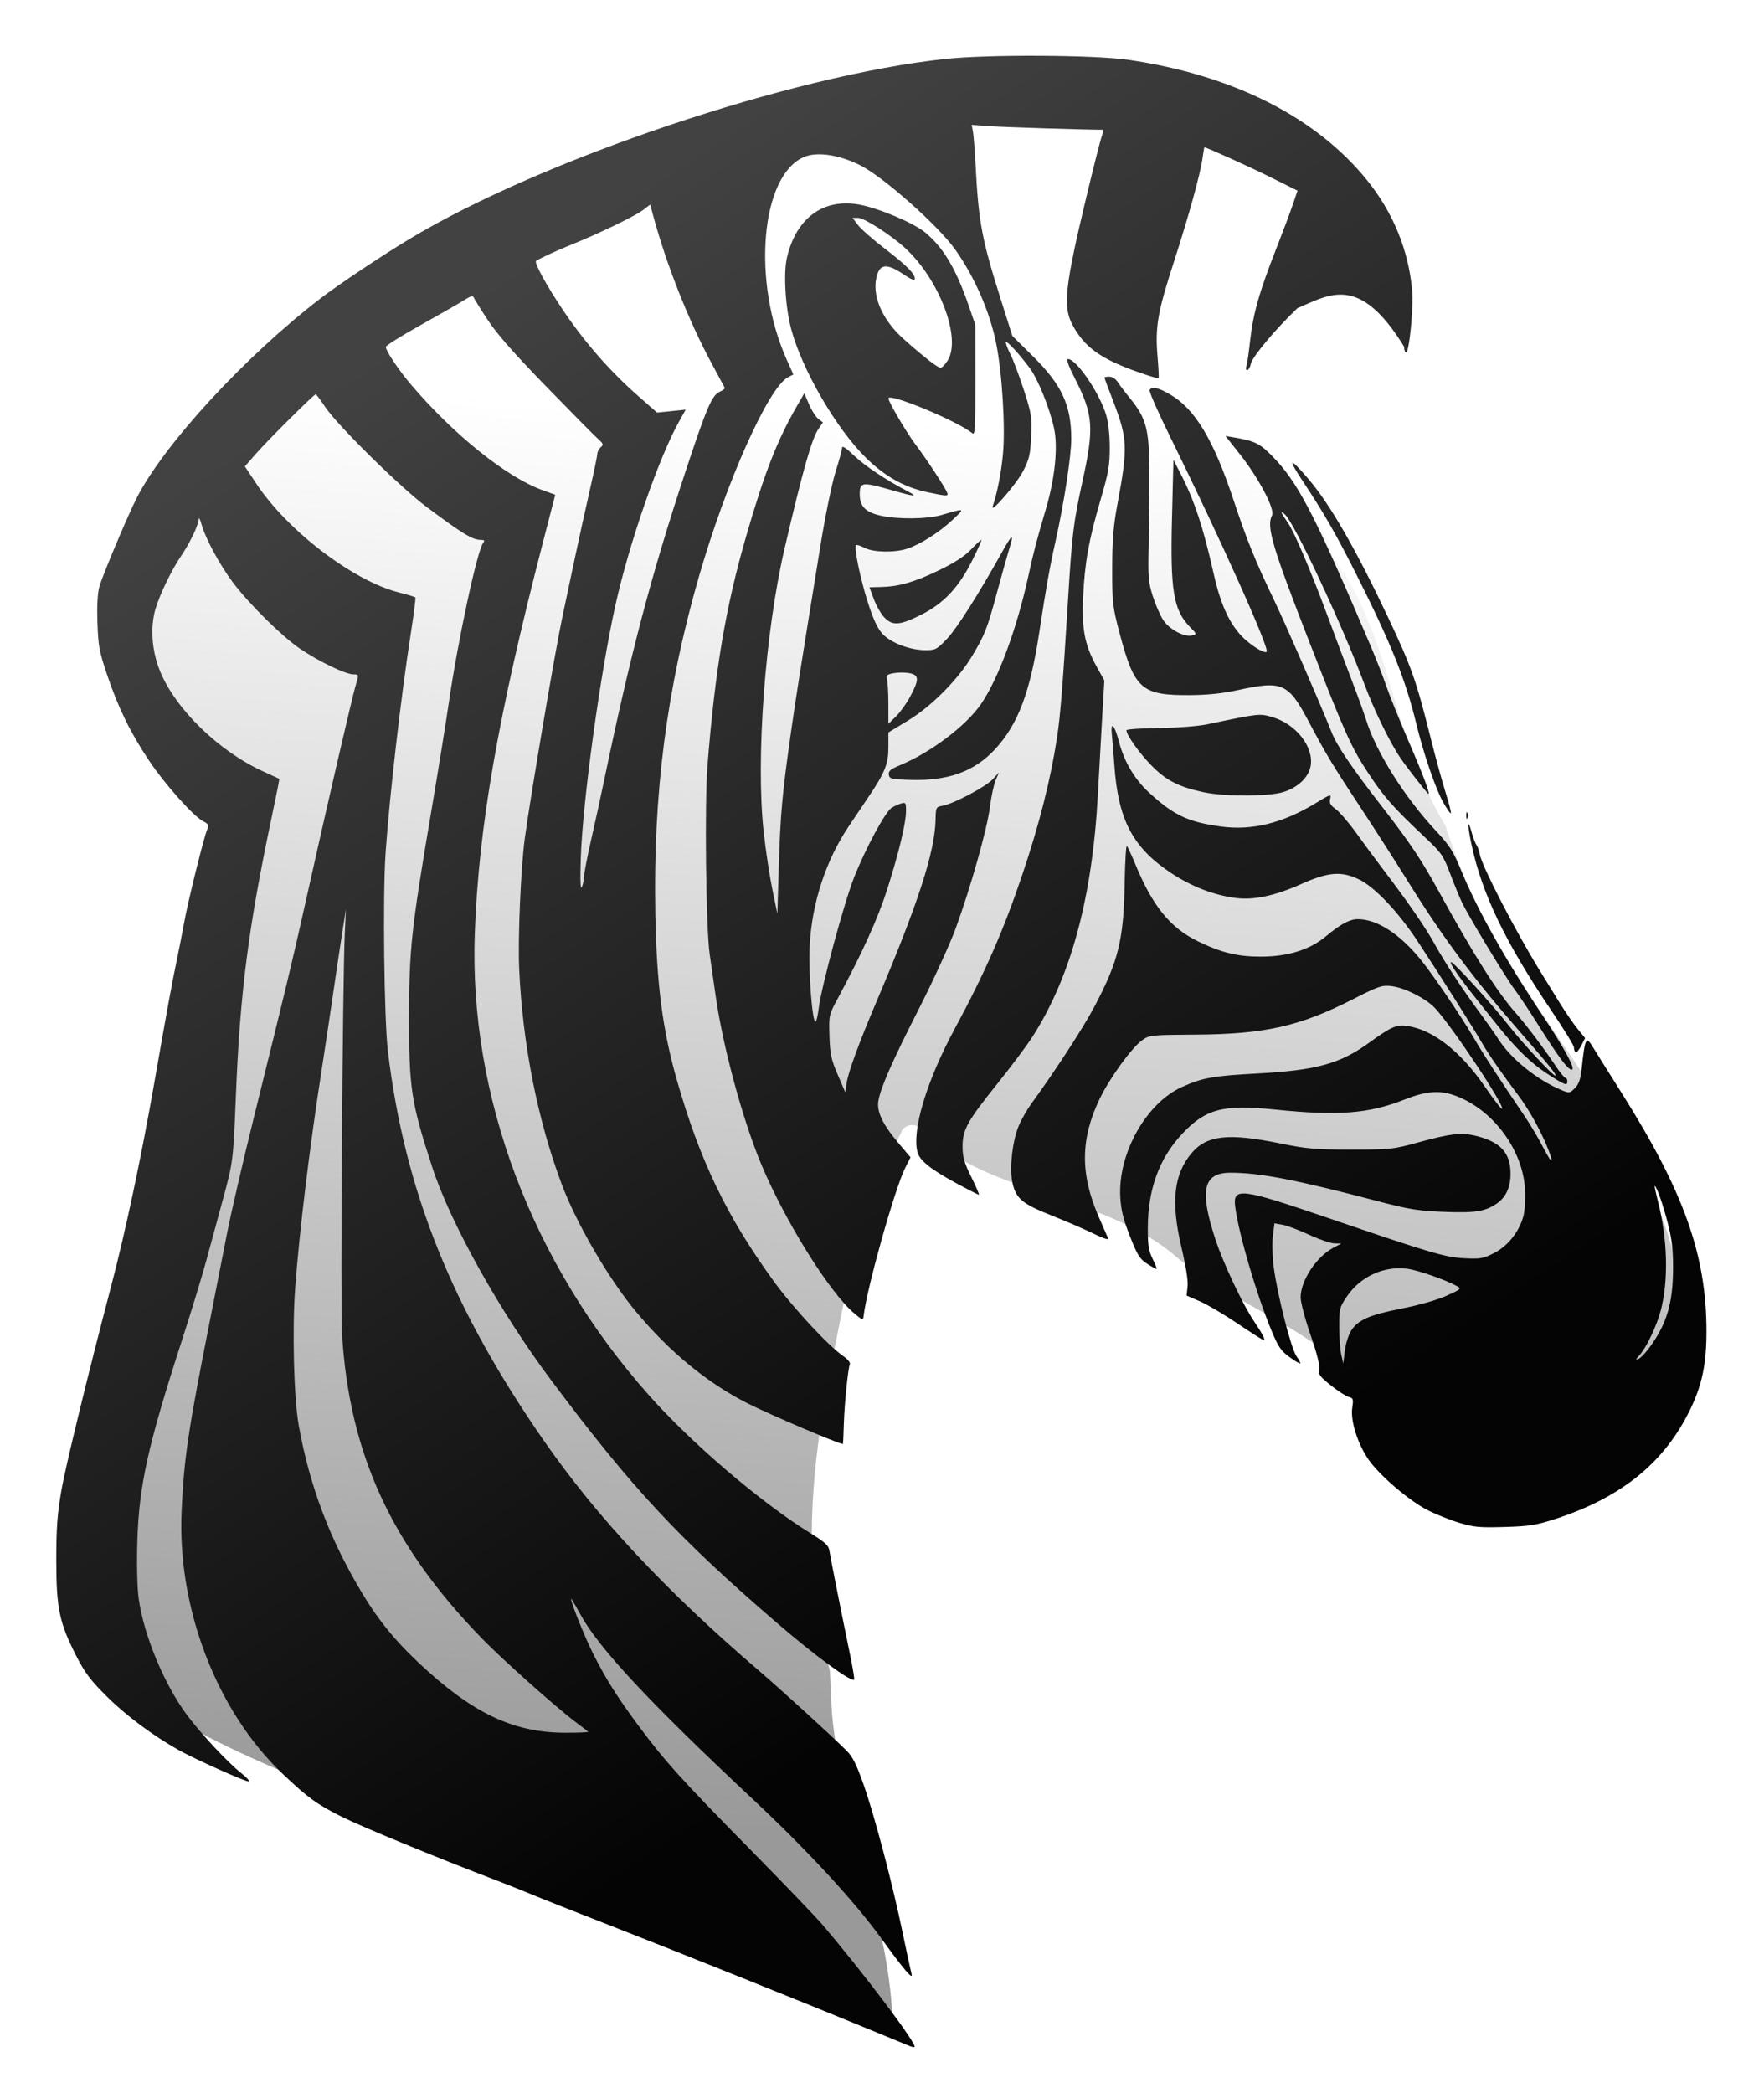 <?xml version="1.0" encoding="UTF-8" standalone="no"?>
<!-- Created with Inkscape (http://www.inkscape.org/) -->

<svg
   width="211.737mm"
   height="251.109mm"
   viewBox="0 0 211.737 251.109"
   version="1.1"
   id="svg6555"
   xml:space="preserve"
   inkscape:version="1.2.1 (9c6d41e, 2022-07-14)"
   sodipodi:docname="zebra.svg"
   xmlns:inkscape="http://www.inkscape.org/namespaces/inkscape"
   xmlns:sodipodi="http://sodipodi.sourceforge.net/DTD/sodipodi-0.dtd"
   xmlns:xlink="http://www.w3.org/1999/xlink"
   xmlns="http://www.w3.org/2000/svg"
   xmlns:svg="http://www.w3.org/2000/svg"><sodipodi:namedview
     id="namedview6557"
     pagecolor="#ffffff"
     bordercolor="#000000"
     borderopacity="0.25"
     inkscape:showpageshadow="2"
     inkscape:pageopacity="0.0"
     inkscape:pagecheckerboard="0"
     inkscape:deskcolor="#d1d1d1"
     inkscape:document-units="mm"
     showgrid="false"
     inkscape:zoom="0.8165948"
     inkscape:cx="364.31778"
     inkscape:cy="455.55029"
     inkscape:window-width="1728"
     inkscape:window-height="1006"
     inkscape:window-x="0"
     inkscape:window-y="38"
     inkscape:window-maximized="1"
     inkscape:current-layer="layer1" /><defs
     id="defs6552"><linearGradient
       inkscape:collect="always"
       id="linearGradient7994"><stop
         style="stop-color:#424242;stop-opacity:1;"
         offset="0"
         id="stop7990" /><stop
         style="stop-color:#040404;stop-opacity:1;"
         offset="1"
         id="stop7992" /></linearGradient><linearGradient
       inkscape:collect="always"
       id="linearGradient7862"><stop
         style="stop-color:#999999;stop-opacity:1;"
         offset="0"
         id="stop7858" /><stop
         style="stop-color:#999999;stop-opacity:0;"
         offset="1"
         id="stop7860" /></linearGradient><linearGradient
       inkscape:collect="always"
       xlink:href="#linearGradient7862"
       id="linearGradient7864"
       x1="75.579"
       y1="258.531"
       x2="85.546"
       y2="88.676"
       gradientUnits="userSpaceOnUse" /><linearGradient
       inkscape:collect="always"
       xlink:href="#linearGradient7994"
       id="linearGradient7996"
       x1="49.549"
       y1="81.153"
       x2="142.298"
       y2="223.774"
       gradientUnits="userSpaceOnUse" /><filter
       inkscape:collect="always"
       style="color-interpolation-filters:sRGB"
       id="filter8002"
       x="-0.048"
       y="-0.04"
       width="1.097"
       height="1.08"><feGaussianBlur
         inkscape:collect="always"
         stdDeviation="3.896"
         id="feGaussianBlur8004" /></filter></defs><g
     inkscape:label="Layer 1"
     inkscape:groupmode="layer"
     id="layer1"
     transform="translate(-3.239,-39.528)"><path
       id="path7466"
       style="mix-blend-mode:normal;fill:url(#linearGradient7864);fill-opacity:1;stroke-width:0.265;filter:url(#filter8002)"
       d="m 123.99,48.9 c -4.739,0.096 -9.421,0.821 -14.106,1.56 -17.599,2.947 -34.661,9.035 -50.541,17.126 -3.949,1.962 -7.791,4.142 -11.4,6.681 -7.005,4.86 -13.716,10.353 -19.2,16.866 -4.148,4.906 -7.611,10.518 -9.832,16.518 -1.022,2.893 -2.026,5.979 -1.421,9.076 0.838,5.03 4.049,9.168 6.9,13.233 2.297,3.257 4.614,6.648 5.66,10.541 0.235,1.738 -0.586,3.376 -0.824,5.07 -4.92,22.05 -8.038,44.524 -14.485,66.214 -1.482,5.488 -2.477,11.292 -2.052,16.927 0.22,3.437 1.098,6.872 2.952,9.803 1.553,2.563 3.818,4.662 6.469,6.052 12.562,7.51 26.615,11.886 40.097,17.381 12.479,5.154 25.091,9.984 37.593,15.076 3.515,1.415 7.026,2.84 10.539,4.263 -0.582,-11.643 -5.564,-22.588 -7.014,-34.175 -0.327,-2.334 -0.349,-4.697 -0.468,-7.043 -0.387,-1.852 -0.991,-3.657 -1.271,-5.535 -1.732,-9.619 -0.762,-19.495 1.012,-29.033 1.009,-5.146 1.988,-10.299 3.171,-15.409 1.241,-5.071 2.986,-10.061 5.614,-14.587 0.227,-1.065 1.786,-1.36 2.396,-0.46 4.119,4.09 9.68,5.999 15.078,7.775 5.422,1.81 11.048,3.656 15.477,7.413 6.311,5.374 14.57,7.916 20.587,13.684 2.792,2.722 4.803,6.261 5.565,10.092 0.698,1.165 1.819,2.02 2.861,2.87 3.744,2.791 8.666,3.728 13.226,2.896 6.516,-1.051 12.578,-4.906 16.192,-10.441 2.233,-3.491 3.311,-7.758 2.682,-11.881 -0.483,-5.032 -1.742,-9.994 -3.874,-14.584 -4.921,-10.996 -12.91,-20.191 -18.81,-30.627 -2.464,-4.3 -4.534,-8.839 -5.988,-13.578 -1.231,-2.129 -2.404,-4.294 -3.268,-6.602 -3.108,-7.74 -4.346,-16.245 -8.738,-23.45 -0.703,-1.117 -1.674,-2.135 -1.866,-3.497 -1.101,-3.525 -4.261,-5.642 -7.192,-7.607 -2.482,-1.683 -5.151,-3.525 -6.364,-6.381 -1.161,-2.969 -0.227,-6.329 1.469,-8.895 0.923,-1.809 1.55,-3.826 3.03,-5.293 2.206,-2.449 5.47,-3.781 8.74,-3.854 2.562,-0.128 5.16,0.379 7.472,1.496 -0.46,-5.728 -3.521,-11.011 -7.743,-14.818 -4.105,-3.847 -9.265,-6.616 -14.588,-8.382 -6.483,-2.09 -13.274,-2.558 -20.043,-2.495 -1.232,0.008 -2.464,-0.016 -3.696,0.016 z" /><path
       style="fill:url(#linearGradient7996);fill-opacity:1;stroke-width:0.265"
       d="m 112.387,284.998 c -0.291,-0.12 -2.434,-1.003 -4.763,-1.963 -7.59,-3.129 -23.644,-9.563 -31.353,-12.565 -4.147,-1.615 -8.255,-3.241 -9.128,-3.613 -0.873,-0.372 -2.778,-1.131 -4.233,-1.686 -7.311,-2.789 -16.217,-6.451 -18.675,-7.68 -2.955,-1.477 -4.04,-2.265 -7.069,-5.136 -7.894,-7.481 -12.657,-19.853 -12.13,-31.504 0.29,-6.403 0.774,-9.64 3.479,-23.283 0.635,-3.201 1.524,-7.726 1.975,-10.054 0.452,-2.328 1.898,-8.579 3.215,-13.891 3.837,-15.477 4.644,-18.834 6.048,-25.135 2.798,-12.564 5.758,-25.355 6.229,-26.921 0.334,-1.11 0.33,-1.124 -0.315,-1.124 -0.942,0 -4.186,-1.564 -6.462,-3.115 -2.147,-1.463 -6.074,-5.343 -8.008,-7.912 -1.548,-2.056 -3.305,-5.295 -3.751,-6.914 -0.199,-0.724 -0.352,-0.99 -0.365,-0.637 -0.027,0.694 -1.083,2.875 -2.141,4.423 -1.107,1.62 -2.551,4.621 -3.051,6.343 -0.634,2.18 -0.425,5.005 0.547,7.394 1.873,4.603 7.099,9.671 12.475,12.097 0.992,0.448 1.826,0.833 1.853,0.857 0.027,0.024 -0.366,2.005 -0.874,4.403 -2.832,13.37 -3.833,21.121 -4.337,33.596 -0.319,7.891 -0.324,7.934 -1.623,12.7 -0.575,2.11 -1.449,5.325 -1.943,7.144 -0.493,1.819 -1.785,6.046 -2.87,9.393 -4.13,12.738 -5.196,17.528 -5.394,24.232 -0.082,2.765 -0.018,5.54 0.157,6.839 0.592,4.397 3.095,10.416 5.859,14.085 1.732,2.299 4.82,5.6 6.436,6.879 0.704,0.557 1.112,1.014 0.905,1.014 -0.484,0 -6.509,-2.702 -8.404,-3.768 -3.122,-1.757 -6.318,-4.14 -8.612,-6.418 -1.936,-1.923 -2.633,-2.843 -3.627,-4.781 -2.072,-4.042 -2.439,-5.768 -2.443,-11.491 -0.002,-3.944 0.117,-5.588 0.615,-8.467 0.497,-2.873 3.169,-13.834 5.965,-24.474 1.732,-6.591 3.604,-15.403 5.173,-24.353 1.55,-8.844 2.137,-12.05 2.646,-14.467 0.285,-1.35 0.712,-3.525 0.949,-4.833 0.467,-2.575 2.361,-10.215 2.77,-11.178 0.215,-0.505 0.141,-0.65 -0.503,-0.982 -1.168,-0.604 -4.607,-4.46 -6.482,-7.268 -2.226,-3.334 -3.663,-6.262 -4.994,-10.178 -0.98,-2.882 -1.1,-3.52 -1.198,-6.335 -0.071,-2.052 0.008,-3.556 0.231,-4.366 0.348,-1.267 3.395,-8.499 4.479,-10.63 3.269,-6.428 13.036,-17.024 22.094,-23.969 2.149,-1.648 7.242,-5.046 10.583,-7.062 15.908,-9.598 45.926,-19.685 64.426,-21.65 5.166,-0.549 17.857,-0.482 21.96,0.116 12.572,1.831 22.598,6.912 28.707,14.547 3.065,3.831 4.891,8.317 5.322,13.075 0.188,2.077 -0.34,7.483 -0.731,7.483 -0.124,0 -0.226,-0.307 -0.226,-0.682 -5.364,-8.781 -8.976,-6.251 -12.805,-4.633 -2.556,2.423 -5.402,5.81 -5.586,6.649 -0.095,0.431 -0.294,0.783 -0.444,0.783 -0.15,0 -0.199,-0.19 -0.11,-0.423 0.089,-0.233 0.288,-1.572 0.441,-2.977 0.37,-3.392 1.108,-5.977 3.3,-11.549 0.687,-1.746 1.51,-3.941 1.828,-4.877 l 0.58,-1.702 -3.326,-1.654 c -2.598,-1.292 -7.586,-3.542 -7.852,-3.542 -0.024,0 -0.124,0.566 -0.221,1.257 -0.281,1.996 -1.639,6.914 -3.461,12.542 -1.937,5.979 -2.243,7.755 -1.945,11.285 0.118,1.397 0.176,2.578 0.129,2.625 -0.047,0.047 -1.144,-0.286 -2.439,-0.74 -4.518,-1.585 -6.473,-2.993 -7.913,-5.7 -1.156,-2.175 -0.895,-4.558 1.68,-15.315 0.871,-3.638 1.71,-6.942 1.865,-7.342 0.155,-0.4 0.196,-0.727 0.09,-0.727 -1.808,0.01 -11.88,-0.306 -13.514,-0.423 l -2.21,-0.159 0.149,0.754 c 0.082,0.414 0.22,2.123 0.307,3.796 0.372,7.152 0.741,9.124 3.089,16.536 l 1.341,4.233 2.413,2.384 c 3.517,3.475 4.652,5.904 4.658,9.969 0.003,2.046 -0.875,7.766 -1.878,12.232 -0.695,3.097 -1.15,5.641 -1.944,10.869 -1.106,7.29 -2.558,11.144 -5.323,14.13 -2.507,2.708 -5.674,3.839 -10.299,3.679 -2.166,-0.075 -2.388,-0.131 -2.459,-0.624 -0.062,-0.432 0.208,-0.66 1.329,-1.125 3.709,-1.537 7.934,-4.721 9.731,-7.333 2.083,-3.027 4.318,-9.064 5.689,-15.363 0.621,-2.856 0.971,-4.192 2.107,-8.049 1.093,-3.713 1.468,-7.407 0.982,-9.675 -0.517,-2.411 -1.944,-5.939 -2.936,-7.259 -1.312,-1.746 -2.689,-3.242 -2.844,-3.087 -0.069,0.069 0.166,0.703 0.522,1.409 0.356,0.706 1.09,2.652 1.631,4.326 0.913,2.825 0.976,3.222 0.875,5.556 -0.094,2.189 -0.218,2.728 -0.959,4.175 -0.79,1.542 -4.019,5.268 -3.655,4.217 0.536,-1.546 1.012,-3.952 1.227,-6.207 0.313,-3.27 -0.093,-9.837 -0.83,-13.43 -0.77,-3.756 -2.613,-7.952 -4.904,-11.167 -2.049,-2.876 -8.547,-8.649 -11.327,-10.064 -2.552,-1.299 -5.241,-1.704 -6.822,-1.026 -5.202,2.232 -6.274,14.941 -2.054,24.347 l 0.781,1.741 -0.649,0.34 C 95.475,86.025 90.415,97.34 87.139,108.689 c -3.882,13.449 -5.511,26.033 -5.24,40.487 0.158,8.418 0.86,13.863 2.557,19.833 2.768,9.737 6.002,16.461 11.662,24.248 2.335,3.212 6.587,7.788 8.351,8.986 0.499,0.339 0.851,0.767 0.782,0.951 -0.232,0.619 -0.642,4.674 -0.722,7.139 -0.043,1.345 -0.09,2.447 -0.104,2.447 -0.465,0.021 -8.767,-3.517 -11.49,-4.896 -4.81,-2.438 -9.334,-6.156 -13.355,-10.976 -3.275,-3.927 -7.171,-10.617 -8.938,-15.347 -2.901,-7.769 -4.674,-16.765 -5.085,-25.797 -0.166,-3.648 0.199,-12.134 0.671,-15.632 0.674,-4.989 3.634,-22.441 4.483,-26.44 0.309,-1.454 0.964,-4.548 1.456,-6.876 0.492,-2.328 1.317,-6.079 1.832,-8.334 0.515,-2.256 0.94,-4.295 0.943,-4.532 0.003,-0.237 0.188,-0.582 0.411,-0.767 0.356,-0.296 0.312,-0.42 -0.364,-1.025 -0.423,-0.378 -3.22,-3.208 -6.216,-6.287 -3.86,-3.968 -5.905,-6.297 -7.019,-7.994 -0.865,-1.317 -1.618,-2.532 -1.674,-2.699 -0.066,-0.197 -0.441,-0.083 -1.065,0.321 -0.53,0.344 -2.877,1.691 -5.215,2.993 -2.339,1.302 -4.252,2.5 -4.252,2.66 0,0.469 1.543,2.778 3.006,4.497 5.136,6.037 11.473,11.12 15.827,12.697 l 1.506,0.545 -1.437,5.55 c -5.447,21.039 -7.756,34.26 -8.219,47.055 -0.707,19.543 6.798,39.499 20.811,55.334 5.165,5.836 13.51,12.97 19.496,16.667 1.783,1.101 2.163,1.456 2.263,2.117 0.126,0.832 1.377,7.124 2.444,12.297 0.345,1.67 0.58,3.083 0.524,3.14 -0.335,0.335 -4.605,-2.79 -9.125,-6.678 -11.996,-10.318 -17.528,-16.255 -27.264,-29.265 -6.11,-8.164 -12.047,-18.786 -14.232,-25.46 -2.558,-7.814 -2.817,-9.492 -2.806,-18.196 0.01,-8.073 0.271,-10.479 2.668,-24.606 0.803,-4.729 1.749,-10.583 2.102,-13.008 1.107,-7.588 3.42,-18.327 4.137,-19.205 0.201,-0.246 0.123,-0.331 -0.305,-0.331 -0.993,0 -2.136,-0.695 -6.506,-3.955 -3.142,-2.344 -10.743,-9.834 -12.163,-11.986 -0.552,-0.837 -1.068,-1.521 -1.145,-1.521 -0.218,0 -5.756,5.51 -7.204,7.168 l -1.292,1.48 1.374,2.072 c 3.757,5.665 11.619,11.658 17.128,13.057 1.014,0.258 1.894,0.519 1.957,0.582 0.062,0.063 -0.169,1.921 -0.514,4.13 -1.209,7.741 -2.559,19.451 -3.056,26.508 -0.356,5.049 -0.18,20.027 0.28,23.848 2.007,16.681 7.668,30.798 18.738,46.726 6.41,9.222 14.66,18.036 25.856,27.622 2.586,2.214 8.602,7.703 10.451,9.535 0.733,0.726 1.195,1.647 2.059,4.101 1.326,3.77 3.447,11.818 4.686,17.787 0.491,2.367 0.968,4.57 1.058,4.895 0.236,0.849 -0.96,-0.555 -3.634,-4.262 -3.181,-4.41 -8.889,-10.59 -15.446,-16.722 C 81.206,243.803 75.11,237.271 72.903,233.224 c -0.616,-1.129 -1.122,-1.972 -1.124,-1.873 -0.012,0.455 1.656,4.607 2.627,6.54 1.532,3.047 2.939,5.282 5.455,8.67 3.186,4.289 5.189,6.507 13.335,14.773 4.016,4.075 7.962,8.182 8.769,9.128 4.905,5.746 11.39,14.356 11.047,14.667 -0.053,0.048 -0.334,-0.011 -0.625,-0.13 z M 73.836,247.299 c -0.079,-0.079 -0.759,-0.603 -1.512,-1.164 -2.282,-1.703 -8.741,-7.459 -11.179,-9.962 -10.893,-11.187 -15.941,-22.119 -16.849,-36.488 -0.208,-3.297 0.062,-42.535 0.333,-48.286 l 0.131,-2.778 -0.477,3.043 c -0.262,1.673 -0.734,4.829 -1.048,7.011 -0.314,2.183 -0.923,6.231 -1.353,8.996 -1.486,9.551 -2.686,19.399 -3.208,26.326 -0.376,4.987 -0.166,13.244 0.419,16.523 1.308,7.328 3.748,13.761 7.697,20.294 1.9,3.143 3.839,5.52 6.706,8.219 6.36,5.988 11.28,8.352 17.462,8.391 1.661,0.01 2.956,-0.046 2.878,-0.124 z m -0.486,-102.647 c 0.014,-0.437 0.381,-2.342 0.816,-4.233 0.435,-1.892 1.138,-5.106 1.562,-7.144 3.173,-15.241 5.684,-24.769 9.804,-37.203 2.579,-7.784 3.152,-9.111 4.119,-9.552 0.362,-0.165 0.625,-0.368 0.585,-0.452 -0.04,-0.084 -0.749,-1.403 -1.574,-2.931 -2.728,-5.049 -5.389,-11.749 -6.965,-17.535 l -0.416,-1.528 -0.869,0.663 c -0.94,0.717 -5.473,2.904 -8.595,4.147 -1.692,0.674 -3.968,1.728 -4.232,1.961 -0.245,0.216 1.283,2.993 3.268,5.943 2.554,3.794 5.595,7.267 8.931,10.201 l 2.322,2.041 1.72,-0.176 1.72,-0.176 -0.782,1.397 c -2.442,4.36 -5.991,14.585 -7.649,22.035 -1.843,8.282 -3.95,23.677 -4.165,30.427 -0.082,2.596 -0.039,3.786 0.124,3.44 0.137,-0.291 0.261,-0.886 0.275,-1.323 z m 105.013,77.572 c -1.112,-0.337 -2.815,-1.02 -3.784,-1.517 -2.243,-1.151 -5.81,-4.209 -7.091,-6.081 -1.307,-1.909 -2.167,-4.656 -1.937,-6.188 0.157,-1.045 0.117,-1.164 -0.434,-1.309 -0.334,-0.087 -1.298,-0.712 -2.142,-1.387 -1.328,-1.062 -1.515,-1.322 -1.388,-1.923 0.095,-0.45 -0.272,-1.906 -1.044,-4.135 -0.655,-1.892 -1.189,-3.916 -1.185,-4.498 0.011,-2.031 1.893,-4.875 3.943,-5.959 l 0.945,-0.5 -0.823,-0.012 c -0.453,-0.006 -1.822,-0.474 -3.043,-1.039 -1.221,-0.565 -2.657,-1.105 -3.192,-1.199 l -0.972,-0.172 -0.191,1.53 c -0.107,0.859 -0.06,2.516 0.109,3.779 0.444,3.33 2.083,9.733 2.721,10.629 0.305,0.428 0.51,0.822 0.456,0.876 -0.054,0.054 -0.639,-0.294 -1.299,-0.774 -1.023,-0.742 -1.346,-1.221 -2.174,-3.222 -1.796,-4.34 -3.866,-11.383 -4.322,-14.709 -0.338,-2.47 0.512,-2.376 11.041,1.217 12.524,4.274 14.167,4.759 16.506,4.868 1.92,0.09 2.252,0.028 3.572,-0.66 1.627,-0.849 2.964,-2.548 3.465,-4.402 0.163,-0.605 0.247,-2.056 0.186,-3.225 -0.224,-4.302 -3.258,-8.774 -7.301,-10.765 -2.419,-1.191 -4.147,-1.185 -7.198,0.023 -4.223,1.673 -7.925,1.961 -15.398,1.196 -6.366,-0.652 -8.429,-0.113 -11.292,2.947 -2.72,2.908 -4.068,6.617 -4.085,11.238 -0.007,2.053 0.096,2.728 0.564,3.684 0.315,0.644 0.541,1.203 0.501,1.242 -0.039,0.039 -0.545,-0.234 -1.123,-0.608 -0.917,-0.593 -1.183,-1.016 -2.089,-3.32 -0.791,-2.012 -1.066,-3.125 -1.155,-4.676 -0.303,-5.23 3.107,-11.308 7.426,-13.237 2.464,-1.101 3.677,-1.318 8.976,-1.605 7.17,-0.389 9.965,-1.159 13.494,-3.716 2.623,-1.901 3.27,-2.183 4.563,-1.989 3.091,0.464 6.387,3.042 9.296,7.272 1.007,1.464 1.924,2.663 2.038,2.664 0.609,0.005 -5.972,-9.912 -8.014,-12.077 -1.107,-1.173 -3.667,-2.464 -5.247,-2.645 -1.129,-0.13 -1.527,0.007 -4.674,1.609 -6.326,3.22 -10.52,4.161 -18.785,4.215 -5.413,0.035 -5.579,0.053 -6.447,0.671 -1.258,0.897 -3.897,4.538 -5.102,7.038 -2.325,4.825 -2.352,9.056 -0.088,14.211 0.53,1.206 1.03,2.352 1.111,2.546 0.083,0.198 -0.65,-0.043 -1.675,-0.55 -1.002,-0.497 -3.295,-1.489 -5.095,-2.205 -3.676,-1.462 -4.372,-2.074 -4.767,-4.188 -0.312,-1.671 0.068,-4.822 0.791,-6.555 0.323,-0.773 1.022,-2.002 1.554,-2.729 2.732,-3.736 6.186,-9.04 7.494,-11.509 2.925,-5.522 3.558,-8.083 3.675,-14.869 0.044,-2.576 0.165,-4.599 0.267,-4.496 0.103,0.103 0.552,1.073 0.999,2.156 2.082,5.049 4.183,7.644 7.506,9.27 2.797,1.369 4.784,1.855 7.569,1.851 3.276,-0.005 5.894,-0.826 7.847,-2.463 1.684,-1.411 2.836,-2.032 3.776,-2.033 2.313,-0.003 5.035,1.741 7.56,4.843 1.526,1.875 4.808,6.711 6.413,9.452 1.192,2.035 2.871,4.616 6.156,9.467 0.621,0.918 1.592,2.561 2.156,3.652 1.18,2.281 1.368,1.993 0.31,-0.474 -0.863,-2.01 -2.155,-4.272 -3.326,-5.822 -1.841,-2.436 -3.552,-4.901 -4.28,-6.167 -1.02,-1.773 -5.302,-8.537 -7.788,-12.303 -2.34,-3.545 -5.156,-6.512 -7.039,-7.418 -2.138,-1.028 -3.682,-0.898 -7.011,0.59 -3.076,1.375 -5.613,1.912 -7.753,1.641 -2.677,-0.339 -5.381,-1.388 -7.873,-3.054 -4.561,-3.051 -6.286,-6.373 -6.733,-12.972 -0.082,-1.212 -0.212,-2.798 -0.289,-3.526 -0.186,-1.765 0.309,-1.29 0.858,0.822 0.606,2.334 1.855,4.46 3.535,6.015 2.999,2.776 4.713,3.592 8.692,4.137 3.717,0.509 7.408,-0.394 11.322,-2.771 1.835,-1.114 1.944,-1.148 1.795,-0.553 -0.126,0.503 0.015,0.762 0.684,1.254 0.464,0.341 1.571,1.632 2.46,2.869 0.889,1.237 2.342,3.201 3.227,4.366 2.913,3.829 4.978,6.811 6.067,8.762 1.372,2.458 3.271,5.357 5.407,8.259 0.929,1.261 1.981,2.754 2.337,3.316 1.499,2.363 4.634,4.893 7.596,6.13 0.918,0.384 0.984,0.374 1.59,-0.232 0.463,-0.463 0.677,-1.049 0.801,-2.189 0.428,-3.94 0.528,-4.13 1.404,-2.681 0.286,0.473 1.79,2.872 3.342,5.331 7.526,11.922 10.243,19.521 10.25,28.663 0.003,3.899 -0.511,6.42 -1.899,9.313 -3.093,6.448 -8.262,10.66 -16.264,13.252 -2.301,0.745 -3.09,0.869 -6.084,0.956 -3.018,0.088 -3.687,0.025 -5.462,-0.514 z m -12.977,-22.986 c 0.824,-1.333 2.182,-1.937 6.064,-2.699 2.083,-0.409 4.261,-1.027 5.38,-1.527 1.811,-0.81 1.857,-0.853 1.263,-1.185 -1.306,-0.73 -4.645,-1.897 -5.909,-2.066 -2.818,-0.376 -5.648,0.916 -7.275,3.321 -0.882,1.304 -0.926,1.477 -0.922,3.648 0.002,1.253 0.113,2.755 0.246,3.337 l 0.242,1.058 0.18,-1.495 c 0.099,-0.822 0.429,-1.899 0.733,-2.391 z m 35.866,1.941 c 2.08,-2.856 2.804,-5.329 2.81,-9.596 0.003,-2.118 -0.153,-3.422 -0.634,-5.292 -0.577,-2.245 -1.357,-4.466 -1.568,-4.466 -0.045,0 0.132,0.841 0.393,1.869 1.143,4.5 1.272,9.401 0.344,13.014 -0.482,1.875 -1.744,4.531 -2.584,5.438 -0.449,0.484 -0.471,0.574 -0.111,0.436 0.25,-0.096 0.857,-0.728 1.35,-1.404 z m -49.435,-2.831 c -1.597,-1.081 -3.634,-2.283 -4.527,-2.672 l -1.623,-0.707 0.12,-1.082 c 0.075,-0.679 -0.195,-2.412 -0.727,-4.654 -1.3,-5.482 -0.947,-8.8 1.209,-11.351 1.814,-2.146 4.386,-2.432 10.568,-1.176 3.281,0.667 4.263,0.753 8.599,0.753 4.675,0 5.032,-0.038 7.938,-0.836 4.106,-1.128 5.349,-1.257 7.242,-0.756 2.795,0.74 3.936,2.045 3.936,4.502 0,1.571 -0.548,2.788 -1.584,3.514 -1.428,1.002 -2.607,1.194 -6.399,1.046 -3.092,-0.121 -4.183,-0.295 -7.826,-1.249 -10.023,-2.624 -14.265,-3.444 -17.819,-3.444 -3.268,0 -3.738,2.096 -1.794,8 0.945,2.869 3.32,7.898 4.655,9.855 0.969,1.42 1.396,2.257 1.143,2.237 -0.114,-0.009 -1.515,-0.901 -3.112,-1.982 z m -45.99,-1.199 c -2.967,-2.455 -8.381,-11.126 -11.249,-18.015 -2.232,-5.363 -4.593,-14.114 -5.449,-20.195 -0.225,-1.601 -0.542,-3.803 -0.703,-4.895 -0.451,-3.048 -0.628,-18.118 -0.265,-22.685 0.91,-11.471 2.172,-18.95 4.64,-27.495 2.175,-7.532 3.725,-11.509 6.066,-15.568 l 0.915,-1.587 0.562,1.323 c 0.309,0.727 0.812,1.516 1.119,1.752 l 0.557,0.43 -0.529,0.761 c -0.808,1.163 -1.879,4.932 -4.065,14.308 -2.362,10.132 -3.484,25.306 -2.519,34.078 0.24,2.183 0.708,5.278 1.039,6.879 l 0.602,2.91 0.173,-5.689 c 0.189,-6.22 0.405,-8.638 1.392,-15.61 0.62,-4.38 1.079,-7.289 3.586,-22.754 0.593,-3.656 1.392,-7.563 1.835,-8.961 0.431,-1.363 0.784,-2.669 0.784,-2.901 0,-0.271 0.499,0.058 1.389,0.914 1.289,1.24 3.892,2.981 6.416,4.291 1.396,0.724 0.979,0.708 -1.731,-0.068 -3.693,-1.058 -3.957,-1.027 -3.957,0.463 0,1.445 0.692,2.151 2.514,2.561 2.018,0.455 5.604,0.421 7.276,-0.069 2.927,-0.858 2.896,-0.872 1.323,0.6 -1.593,1.491 -3.835,2.912 -5.416,3.434 -1.505,0.497 -4.076,0.445 -5.126,-0.104 -0.486,-0.254 -0.945,-0.401 -1.019,-0.327 -0.265,0.265 0.52,4.058 1.424,6.878 0.658,2.052 1.16,3.13 1.758,3.774 1.002,1.078 3.312,1.953 5.158,1.953 1.214,0 1.369,-0.083 2.604,-1.389 1.178,-1.247 3.794,-5.369 6.546,-10.316 1.266,-2.276 1.514,-2.415 0.925,-0.521 -0.258,0.831 -0.903,3.119 -1.432,5.083 -1.217,4.519 -1.49,5.225 -2.999,7.765 -1.715,2.886 -4.91,6.109 -7.782,7.848 l -2.315,1.402 v 1.761 c 0,2.031 -0.411,3.047 -2.466,6.094 -0.736,1.091 -1.739,2.58 -2.23,3.307 -2.817,4.177 -4.5,9.313 -4.755,14.511 -0.155,3.153 0.329,9.278 0.714,9.04 0.108,-0.067 0.273,-0.779 0.368,-1.583 0.295,-2.507 3.036,-12.655 4.25,-15.734 1.364,-3.458 3.75,-7.88 4.51,-8.357 0.294,-0.185 0.803,-0.416 1.131,-0.514 0.548,-0.164 0.595,-0.093 0.595,0.888 0,1.446 -0.843,4.955 -2.264,9.427 -1.092,3.435 -2.958,7.549 -5.937,13.091 -1.059,1.969 -1.066,2.003 -0.988,4.498 0.068,2.175 0.201,2.798 0.988,4.63 l 0.909,2.117 0.179,-1.191 c 0.19,-1.265 1.521,-4.881 3.554,-9.657 4.983,-11.706 7.031,-18.013 7.103,-21.877 0.028,-1.475 0.044,-1.507 0.877,-1.664 1.34,-0.252 5.138,-2.262 5.972,-3.161 l 0.758,-0.816 -0.397,0.926 c -0.218,0.509 -0.528,1.959 -0.688,3.222 -0.34,2.681 -2.338,9.747 -4.142,14.646 -0.695,1.887 -2.666,6.188 -4.38,9.558 -3.192,6.273 -4.543,9.334 -4.855,10.999 -0.242,1.289 0.485,2.846 2.356,5.053 l 1.495,1.762 -0.634,1.258 c -1.246,2.474 -4.573,14.294 -4.992,17.737 -0.073,0.596 -0.086,0.593 -1.079,-0.228 z m 6.675,-74.066 c 1.089,-2.044 1.068,-2.57 -0.113,-2.791 -0.509,-0.096 -1.355,-0.093 -1.879,0.005 -0.819,0.154 -0.931,0.26 -0.797,0.757 0.085,0.318 0.157,1.644 0.159,2.945 l 0.004,2.367 0.907,-0.879 c 0.499,-0.484 1.273,-1.565 1.72,-2.404 z m 5.602,58.454 c -3.113,-1.676 -4.476,-2.761 -4.739,-3.773 -0.681,-2.628 1.09,-8.512 4.432,-14.725 3.743,-6.959 5.882,-11.836 8.18,-18.653 2.009,-5.96 3.351,-11.253 4.125,-16.272 0.414,-2.684 0.694,-6.192 1.353,-16.933 0.465,-7.581 0.641,-9.008 1.713,-13.891 1.422,-6.471 1.308,-8.002 -0.917,-12.369 -0.794,-1.558 -1.061,-2.315 -0.818,-2.315 0.995,0 3.726,3.976 4.553,6.627 0.287,0.922 0.452,2.35 0.457,3.956 0.006,2.186 -0.139,3.011 -1.108,6.326 -1.414,4.834 -1.894,7.521 -2.085,11.666 -0.179,3.867 0.193,5.758 1.644,8.37 l 0.902,1.623 -0.255,4.33 c -0.14,2.382 -0.375,6.593 -0.523,9.358 -0.659,12.348 -3.238,21.878 -7.878,29.104 -0.654,1.019 -2.527,3.519 -4.161,5.556 -3.657,4.558 -4.216,5.571 -4.202,7.612 0.008,1.234 0.211,1.93 1.06,3.638 0.577,1.162 0.983,2.11 0.902,2.108 -0.081,-0.002 -1.267,-0.606 -2.635,-1.342 z m 70.882,-13.159 c -1.92,-1.234 -3.827,-3.08 -5.959,-5.767 -0.564,-0.711 -1.693,-2.125 -2.509,-3.144 -2.062,-2.574 -3.287,-4.34 -3.124,-4.503 0.183,-0.183 4.942,5.04 7.012,7.695 1.577,2.023 5.22,5.936 5.526,5.936 0.264,0 -0.843,-1.373 -4.268,-5.292 -5.585,-6.392 -9.2,-11.239 -13.346,-17.894 -1.528,-2.453 -4.036,-6.365 -5.574,-8.695 -3.516,-5.326 -4.317,-6.651 -6.402,-10.585 -2.472,-4.665 -3.161,-4.97 -8.553,-3.794 -1.775,0.387 -3.605,0.579 -5.665,0.594 -5.897,0.043 -6.718,-0.683 -8.527,-7.542 -0.812,-3.079 -0.865,-3.551 -0.859,-7.647 0.005,-3.418 0.139,-5.083 0.62,-7.673 1.294,-6.974 1.251,-7.877 -0.6,-12.67 -0.523,-1.355 -0.952,-2.512 -0.952,-2.57 0,-0.058 0.268,-0.106 0.595,-0.105 0.34,2.64e-4 0.765,0.271 0.992,0.633 0.218,0.348 0.894,1.24 1.502,1.983 1.932,2.361 2.286,3.707 2.306,8.76 0.009,2.401 -0.028,6.33 -0.082,8.731 -0.09,3.946 -0.043,4.543 0.49,6.218 0.324,1.019 0.886,2.309 1.249,2.868 0.737,1.136 2.544,2.098 3.479,1.853 0.572,-0.15 0.567,-0.168 -0.233,-0.981 -2.019,-2.052 -2.408,-4.38 -2.189,-13.106 l 0.176,-6.986 0.872,1.694 c 1.64,3.189 2.709,6.416 3.933,11.881 0.807,3.604 1.808,5.876 3.302,7.497 0.999,1.084 2.805,2.234 3.079,1.96 0.372,-0.372 -5.486,-13.416 -11.581,-25.789 -1.45,-2.944 -2.562,-5.474 -2.47,-5.622 0.28,-0.453 0.998,-0.302 2.41,0.508 3.048,1.748 5.256,5.423 7.719,12.848 1.544,4.655 2.598,7.252 4.775,11.774 1.403,2.914 5.523,12.369 6.963,15.981 0.643,1.614 2.452,4.278 6.025,8.875 3.337,4.293 4.729,6.371 6.834,10.2 4.173,7.591 7.008,12.068 9.214,14.552 1.215,1.368 3.466,4.351 4.743,6.284 0.552,0.837 1.107,1.521 1.232,1.521 0.125,0 0.227,0.179 0.227,0.397 0,0.592 -0.217,0.512 -2.381,-0.879 z m 1.678,-1.689 c -0.577,-0.771 -1.861,-2.698 -2.852,-4.284 -0.991,-1.585 -2.244,-3.467 -2.785,-4.181 -1.061,-1.402 -5.46,-8.67 -6.295,-10.399 -0.281,-0.582 -0.916,-2.13 -1.412,-3.44 -0.839,-2.216 -1.048,-2.519 -3.009,-4.366 -3.896,-3.669 -4.966,-4.882 -6.884,-7.805 -2.026,-3.088 -2.72,-4.634 -6.952,-15.478 -4.53,-11.611 -5.254,-14.054 -4.551,-15.366 0.386,-0.721 -1.579,-4.462 -3.853,-7.336 l -1.738,-2.197 1.004,0.172 c 2.519,0.43 3.08,0.7 4.563,2.194 3.12,3.143 5.092,6.937 11.849,22.799 0.651,1.528 1.511,3.731 1.911,4.895 0.4,1.164 1.63,4.2 2.732,6.747 1.77,4.088 2.656,6.488 2.246,6.085 -0.406,-0.399 -2.59,-3.21 -3.289,-4.233 -1.26,-1.844 -3.159,-5.73 -4.347,-8.898 -2.713,-7.228 -8.397,-19.356 -9.544,-20.362 -0.614,-0.539 -0.513,-0.258 0.366,1.011 0.778,1.124 2.722,5.681 4.714,11.051 0.999,2.692 2.365,6.324 3.036,8.07 0.671,1.746 1.404,3.77 1.629,4.498 1.187,3.848 4.629,9.322 8.39,13.344 1.657,1.772 2.069,2.421 3.049,4.803 1.93,4.692 5.355,10.781 9.81,17.439 2.427,3.627 3.792,6.109 3.513,6.388 -0.158,0.158 -0.64,-0.269 -1.3,-1.151 z m 1.684,-0.905 c -0.103,-0.103 -0.187,-0.368 -0.187,-0.59 0,-0.222 -1.171,-2.136 -2.603,-4.255 -5.648,-8.358 -8.449,-14.18 -9.712,-20.18 -0.472,-2.244 -0.466,-3.187 0.01,-1.457 0.191,0.696 0.462,1.41 0.601,1.587 0.139,0.177 0.328,0.719 0.42,1.204 0.268,1.413 4.247,9.109 7.135,13.803 0.582,0.946 1.646,2.672 2.365,3.836 0.719,1.164 1.716,2.619 2.217,3.233 l 0.911,1.116 -0.485,0.945 c -0.267,0.52 -0.569,0.861 -0.672,0.758 z M 179.237,137.376 c 0,-0.364 0.06,-0.513 0.133,-0.331 0.073,0.182 0.073,0.48 0,0.661 -0.073,0.182 -0.133,0.033 -0.133,-0.331 z m -2.775,-1.598 c -0.915,-1.63 -2.353,-5.828 -3.213,-9.382 -1.286,-5.319 -3.08,-9.775 -7.295,-18.124 -2.367,-4.69 -3.797,-7.174 -6.299,-10.948 -1.934,-2.917 -1.668,-3.036 0.664,-0.296 2.608,3.063 5.691,8.429 9.583,16.678 2.766,5.864 3.325,7.447 5.038,14.278 0.584,2.328 1.409,5.335 1.834,6.681 0.425,1.346 0.697,2.447 0.604,2.447 -0.092,-1.5e-4 -0.505,-0.6 -0.916,-1.333 z m -28.753,-1.198 c -3.001,-0.65 -4.485,-1.409 -6.245,-3.195 -1.458,-1.48 -3.018,-3.675 -3.015,-4.243 5.3e-4,-0.12 1.757,-0.239 3.903,-0.266 2.338,-0.029 4.697,-0.215 5.886,-0.464 6.186,-1.296 6.178,-1.295 7.73,-0.844 2.848,0.828 5.012,3.609 4.584,5.89 -0.256,1.364 -1.565,2.594 -3.314,3.113 -1.791,0.532 -7.089,0.537 -9.529,0.008 z m -38.346,-20.997 c -0.398,-0.426 -0.956,-1.408 -1.241,-2.183 l -0.519,-1.409 1.374,-0.034 c 2.171,-0.053 3.996,-0.576 6.933,-1.988 1.876,-0.902 3.081,-1.68 3.857,-2.489 0.621,-0.648 1.19,-1.178 1.266,-1.178 0.075,0 -0.41,1.095 -1.079,2.434 -1.647,3.296 -3.424,5.186 -6.166,6.558 -2.571,1.287 -3.438,1.343 -4.424,0.288 z m 5.169,-15.006 c -2.756,-0.591 -5.059,-1.88 -7.338,-4.109 -3.561,-3.482 -7.702,-10.608 -8.99,-15.468 -0.709,-2.674 -0.943,-6.714 -0.499,-8.599 1.114,-4.73 4.37,-7.106 8.671,-6.326 2.319,0.421 6.491,2.179 7.891,3.326 2.166,1.775 3.698,4.329 5.198,8.664 l 0.844,2.44 0.008,6.661 c 0.007,5.893 -0.037,6.623 -0.388,6.329 -1.712,-1.432 -10.066,-4.894 -10.05,-4.165 0.009,0.424 2.239,4.211 3.272,5.557 1.187,1.547 3.547,5.138 3.787,5.765 0.166,0.433 -0.065,0.425 -2.405,-0.076 z m 2.464,-15.803 c 1.66,-2.687 -0.993,-9.694 -5.103,-13.476 -1.711,-1.575 -4.905,-3.625 -5.647,-3.625 h -0.673 l 0.653,0.86 c 0.359,0.473 1.773,1.718 3.143,2.768 2.675,2.05 3.68,3.052 3.68,3.67 0,0.273 -0.413,0.111 -1.386,-0.544 -1.849,-1.245 -2.705,-1.242 -3.119,0.013 -0.77,2.334 0.483,5.393 3.195,7.797 2.483,2.202 4.024,3.398 4.397,3.414 0.17,0.007 0.557,-0.387 0.86,-0.878 z"
       id="path7414"
       sodipodi:nodetypes="sssssssssssssssssssssscssssssssssssscsssssssssssssssssssccsssssscsssssssssscsccsscscssscscssssssssssssssssscssssssssssssssssscsssssssssscssssssssssssssssssscssssssssssssssssssscsssssssscssssssssssssssssscssssscccssssscsssssssssccsscscssssssssssscsscsssssssssscsscsssscsssssscssscscsssssssssssssssssssssssssssssscsssccsssssscsccssssssssssssccssssssssssssscsssssssscsscsssscsssssssssscssssssssssssscsssscssssssssscssssscsssssscsssscccsccsccsssssssssscssscsssscsssssssssssssssscsssssscsssssscsssssssssssssssssssssssssssscsssssssssssssssssssssssssssscsssscsssssssssssscscscsssccssccssssssscssssssccccssccssscsssssssss" /></g></svg>
